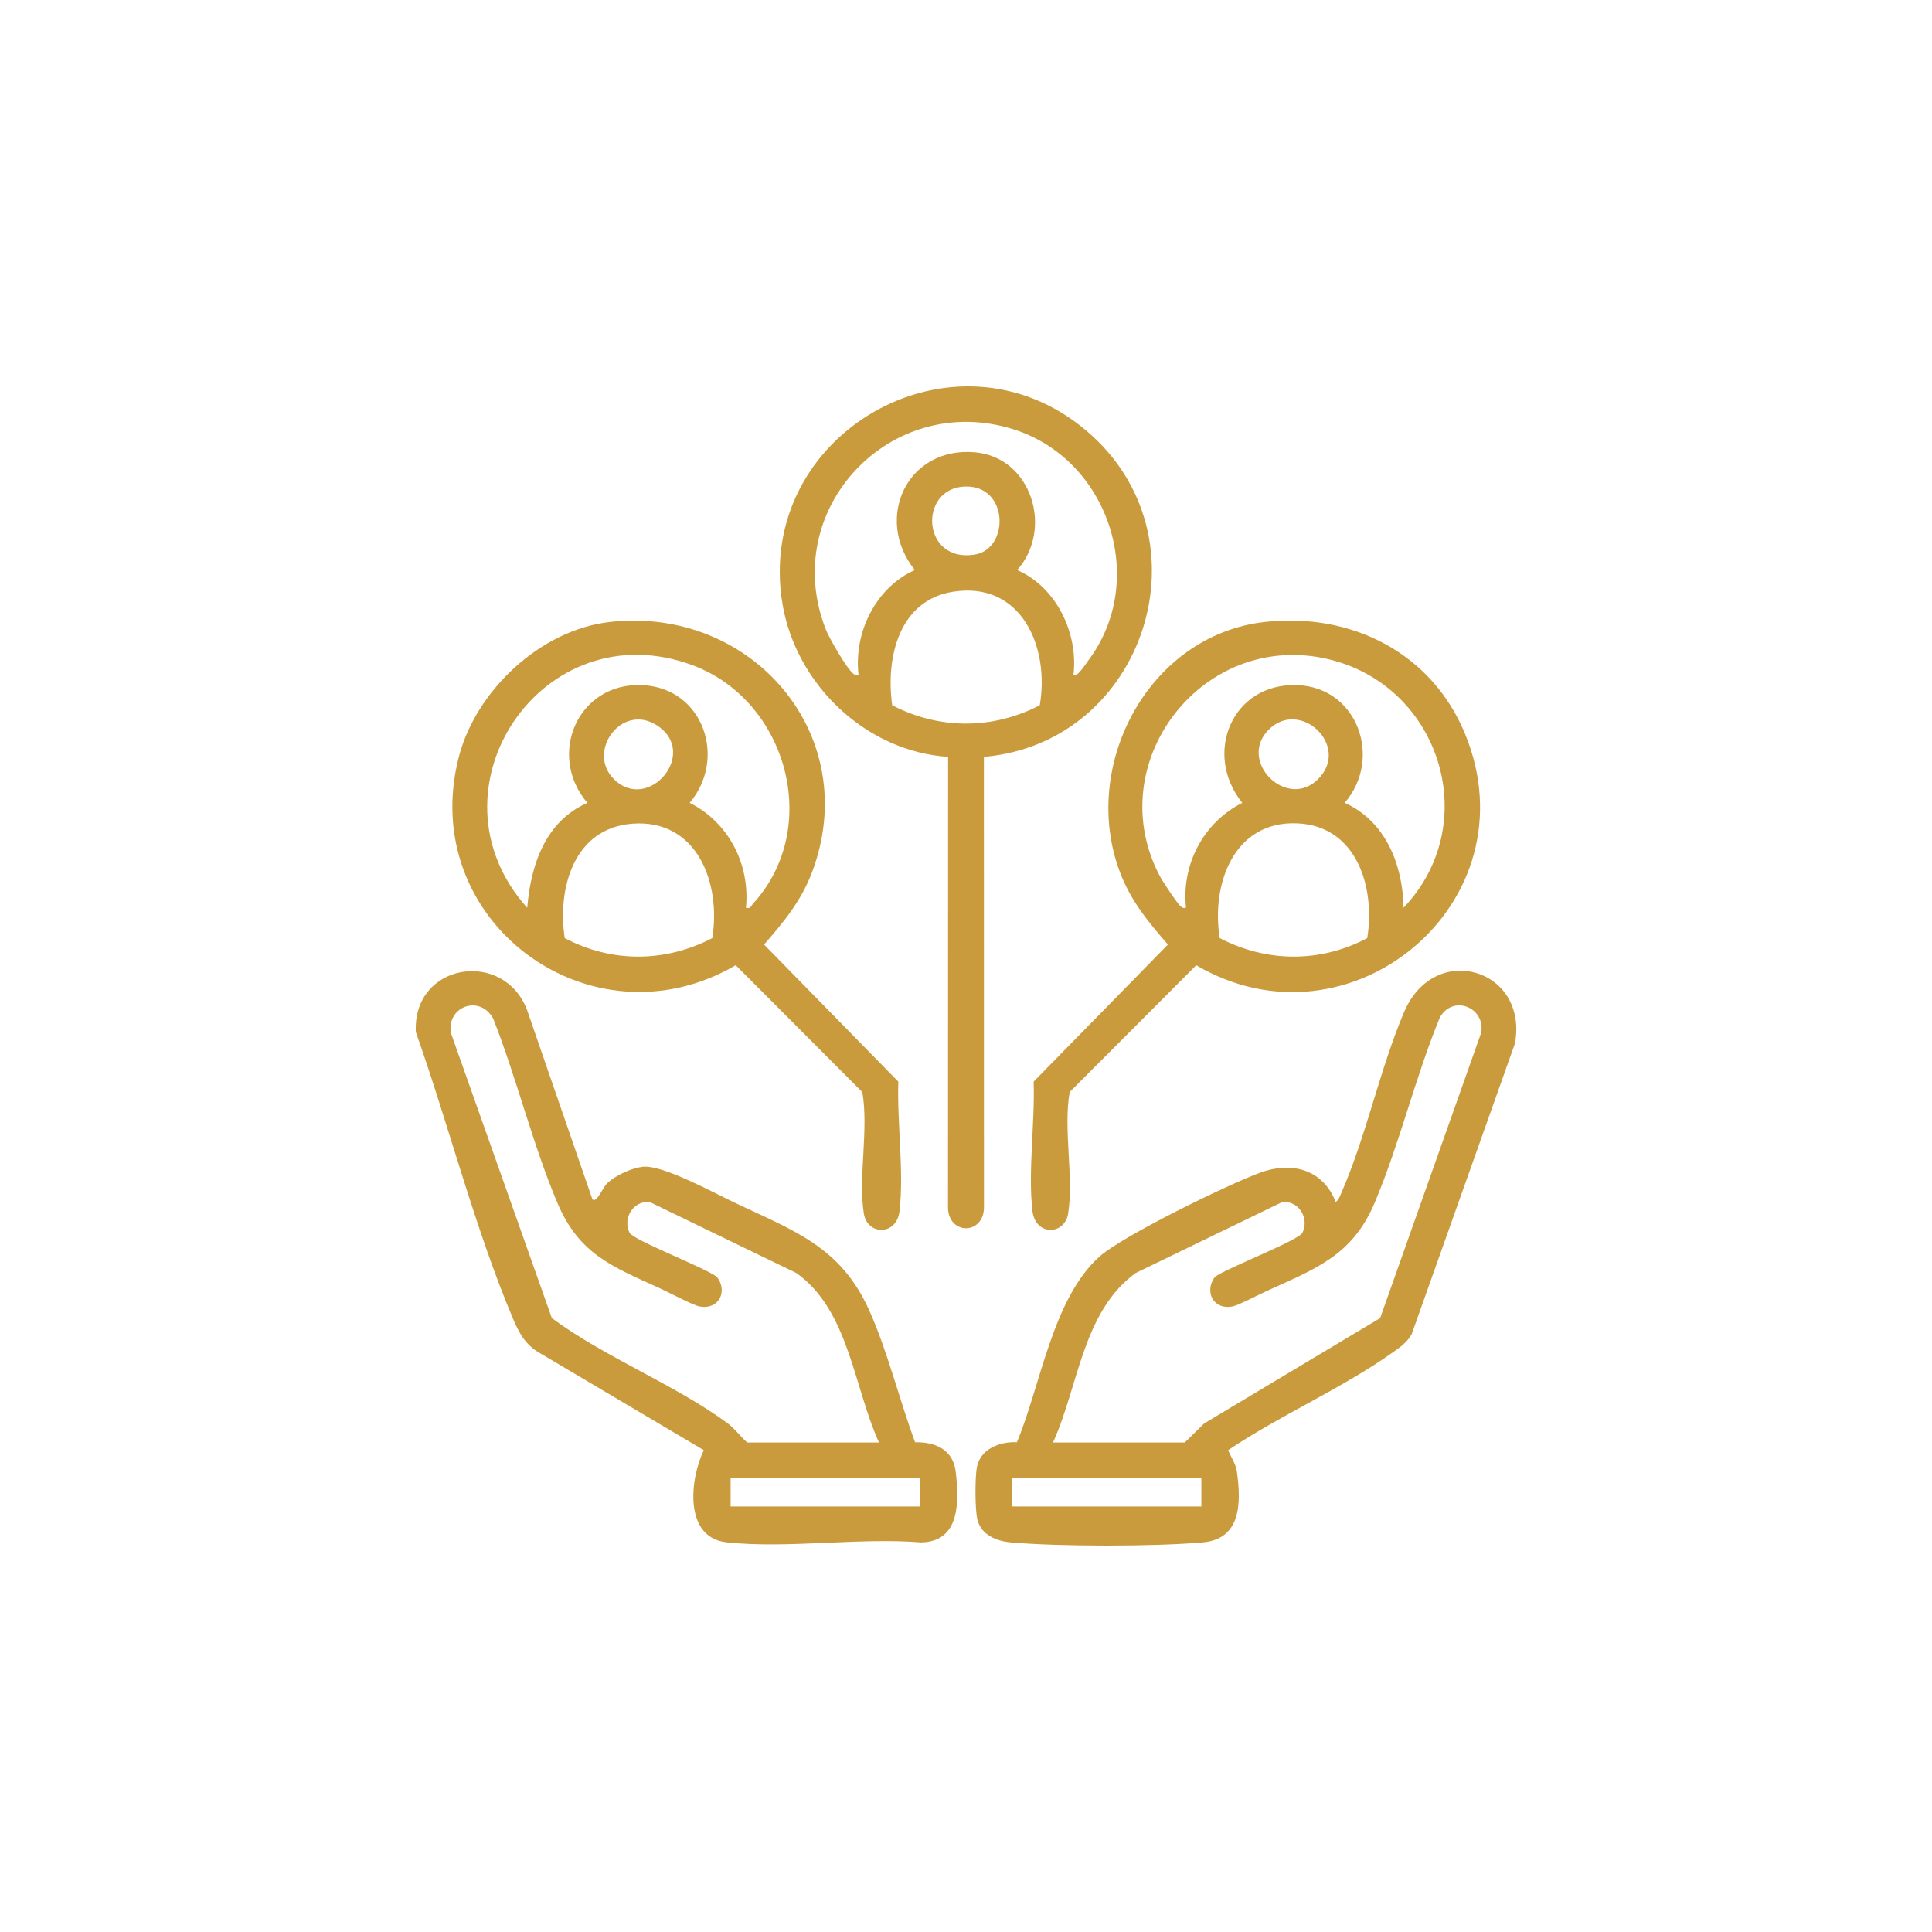 <svg width="80" height="80" viewBox="0 0 80 80" fill="none" xmlns="http://www.w3.org/2000/svg">
<path d="M40.741 31.34L40.744 50.041C40.692 51.133 39.306 51.131 39.255 50.041L39.259 31.34C35.852 31.117 32.959 28.342 32.401 25.008C31.224 17.97 39.517 13.211 44.98 17.831C50.183 22.231 47.445 30.758 40.741 31.34L40.741 31.34ZM44.45 27.95C44.577 28.095 44.991 27.447 45.065 27.348C47.569 24.012 45.902 19.014 41.963 17.776C36.878 16.179 32.234 21.091 34.198 26.07C34.345 26.442 35.058 27.68 35.336 27.899C35.415 27.961 35.453 27.963 35.55 27.949C35.346 26.2 36.254 24.331 37.881 23.604C36.173 21.476 37.56 18.479 40.375 18.729C42.717 18.937 43.63 21.907 42.119 23.605C43.731 24.302 44.656 26.207 44.45 27.95H44.45ZM39.963 20.147C38.014 20.204 38.157 23.324 40.364 22.964C41.804 22.729 41.779 20.093 39.963 20.147ZM43.054 29.204C43.471 26.8 42.295 24.055 39.464 24.502C37.207 24.858 36.672 27.26 36.944 29.204C38.898 30.215 41.102 30.214 43.054 29.204H43.054Z" fill="#CA9B3C"/>
<path d="M24.534 49.667C24.701 49.825 24.975 49.168 25.111 49.029C25.45 48.681 26.15 48.361 26.629 48.313C27.446 48.233 29.542 49.382 30.397 49.789C32.865 50.965 34.802 51.606 35.992 54.258C36.756 55.959 37.239 57.962 37.892 59.721C38.739 59.705 39.471 60.03 39.576 60.951C39.715 62.177 39.762 63.83 38.15 63.868C35.583 63.659 32.611 64.135 30.093 63.865C28.299 63.672 28.566 61.236 29.143 60.049L22.422 56.069C21.814 55.741 21.533 55.286 21.273 54.675C19.682 50.939 18.578 46.571 17.218 42.734C17.08 39.868 20.867 39.279 21.828 41.831L24.533 49.668L24.534 49.667ZM30.942 59.732H36.398C35.352 57.443 35.154 54.262 32.979 52.716L26.906 49.775C26.227 49.705 25.774 50.437 26.068 51.046C26.215 51.349 29.22 52.502 29.69 52.878C30.152 53.485 29.753 54.257 28.954 54.095C28.686 54.041 27.705 53.521 27.355 53.361C25.336 52.438 23.98 51.939 23.076 49.8C22.05 47.372 21.395 44.642 20.422 42.178C19.868 41.172 18.505 41.67 18.666 42.759L22.851 54.58C25.051 56.211 27.973 57.343 30.14 58.944C30.429 59.158 30.666 59.495 30.942 59.732V59.732ZM38.093 61.215H30.253V62.381H38.093V61.215Z" fill="#CA9B3C"/>
<path d="M42.108 59.721C43.089 57.377 43.577 53.803 45.508 52.05C46.471 51.176 50.849 49.047 52.184 48.556C53.48 48.08 54.784 48.416 55.308 49.773C55.445 49.672 55.485 49.523 55.549 49.378C56.571 47.051 57.139 44.257 58.141 41.906C59.408 38.934 63.299 40.126 62.73 43.21L58.454 55.249C58.251 55.616 57.907 55.835 57.577 56.067C55.507 57.519 52.971 58.624 50.856 60.048C50.979 60.359 51.173 60.608 51.221 60.959C51.398 62.26 51.384 63.727 49.804 63.867C47.8 64.044 43.854 64.044 41.85 63.867C41.255 63.814 40.621 63.551 40.47 62.917C40.37 62.498 40.371 61.194 40.449 60.763C40.588 59.996 41.402 59.685 42.109 59.72L42.108 59.721ZM43.602 59.732H49.058L49.86 58.944L57.149 54.58L61.334 42.759C61.509 41.725 60.184 41.168 59.626 42.12C58.605 44.594 57.96 47.347 56.924 49.8C56 51.986 54.497 52.527 52.433 53.467C52.127 53.606 51.282 54.047 51.046 54.095C50.244 54.257 49.854 53.487 50.305 52.875C50.794 52.509 53.781 51.358 53.931 51.046C54.226 50.436 53.773 49.705 53.094 49.775L47.021 52.716C44.823 54.323 44.665 57.393 43.602 59.732V59.732ZM49.746 61.215H41.907V62.38H49.746V61.215Z" fill="#CA9B3C"/>
<path d="M25.25 25.754C31.166 25.087 35.767 30.478 33.618 36.135C33.174 37.305 32.447 38.187 31.638 39.112L37.198 44.789C37.14 46.463 37.438 48.514 37.248 50.147C37.127 51.181 35.912 51.16 35.768 50.245C35.533 48.742 35.976 46.773 35.707 45.221L30.465 39.967C24.474 43.464 17.26 38.162 18.993 31.363C19.697 28.602 22.378 26.079 25.25 25.755L25.25 25.754ZM30.889 37.59C31.092 37.64 31.093 37.516 31.188 37.413C34.052 34.269 32.593 29.011 28.692 27.552C22.465 25.222 17.446 32.703 21.831 37.59C21.979 35.816 22.577 34.013 24.321 33.245C22.632 31.264 23.923 28.243 26.603 28.369C29.117 28.489 30.116 31.395 28.558 33.245C30.172 34.049 31.064 35.795 30.889 37.59V37.59ZM25.416 32.258C26.848 33.69 28.99 31.154 27.176 30.02C25.729 29.116 24.28 31.122 25.416 32.258ZM29.494 38.845C29.864 36.583 28.874 33.908 26.189 34.107C23.762 34.287 23.071 36.779 23.384 38.845C25.332 39.874 27.545 39.859 29.494 38.845H29.494Z" fill="#CA9B3C"/>
<path d="M52.371 25.754C55.958 25.351 59.298 27.03 60.678 30.42C63.507 37.375 55.913 43.711 49.533 39.969L44.292 45.22C44.023 46.773 44.467 48.742 44.231 50.244C44.087 51.16 42.872 51.181 42.752 50.147C42.562 48.514 42.859 46.462 42.801 44.788L48.361 39.112C47.553 38.186 46.826 37.304 46.381 36.135C44.698 31.704 47.56 26.295 52.371 25.754L52.371 25.754ZM58.117 37.59C61.506 34.025 59.557 28.179 54.747 27.24C49.651 26.245 45.589 31.683 48.031 36.286C48.144 36.499 48.755 37.428 48.897 37.539C48.975 37.602 49.013 37.604 49.11 37.59C48.914 35.801 49.837 34.047 51.441 33.245C49.801 31.212 51.016 28.265 53.724 28.369C56.228 28.465 57.257 31.421 55.679 33.245C57.374 33.997 58.094 35.821 58.117 37.59ZM54.584 32.257C55.938 30.89 53.837 28.911 52.537 30.211C51.227 31.521 53.29 33.563 54.584 32.257ZM56.615 38.845C56.952 36.748 56.189 34.2 53.715 34.093C51.084 33.98 50.146 36.624 50.506 38.845C52.455 39.858 54.667 39.874 56.615 38.845Z" fill="#CA9B3C"/>
</svg>
